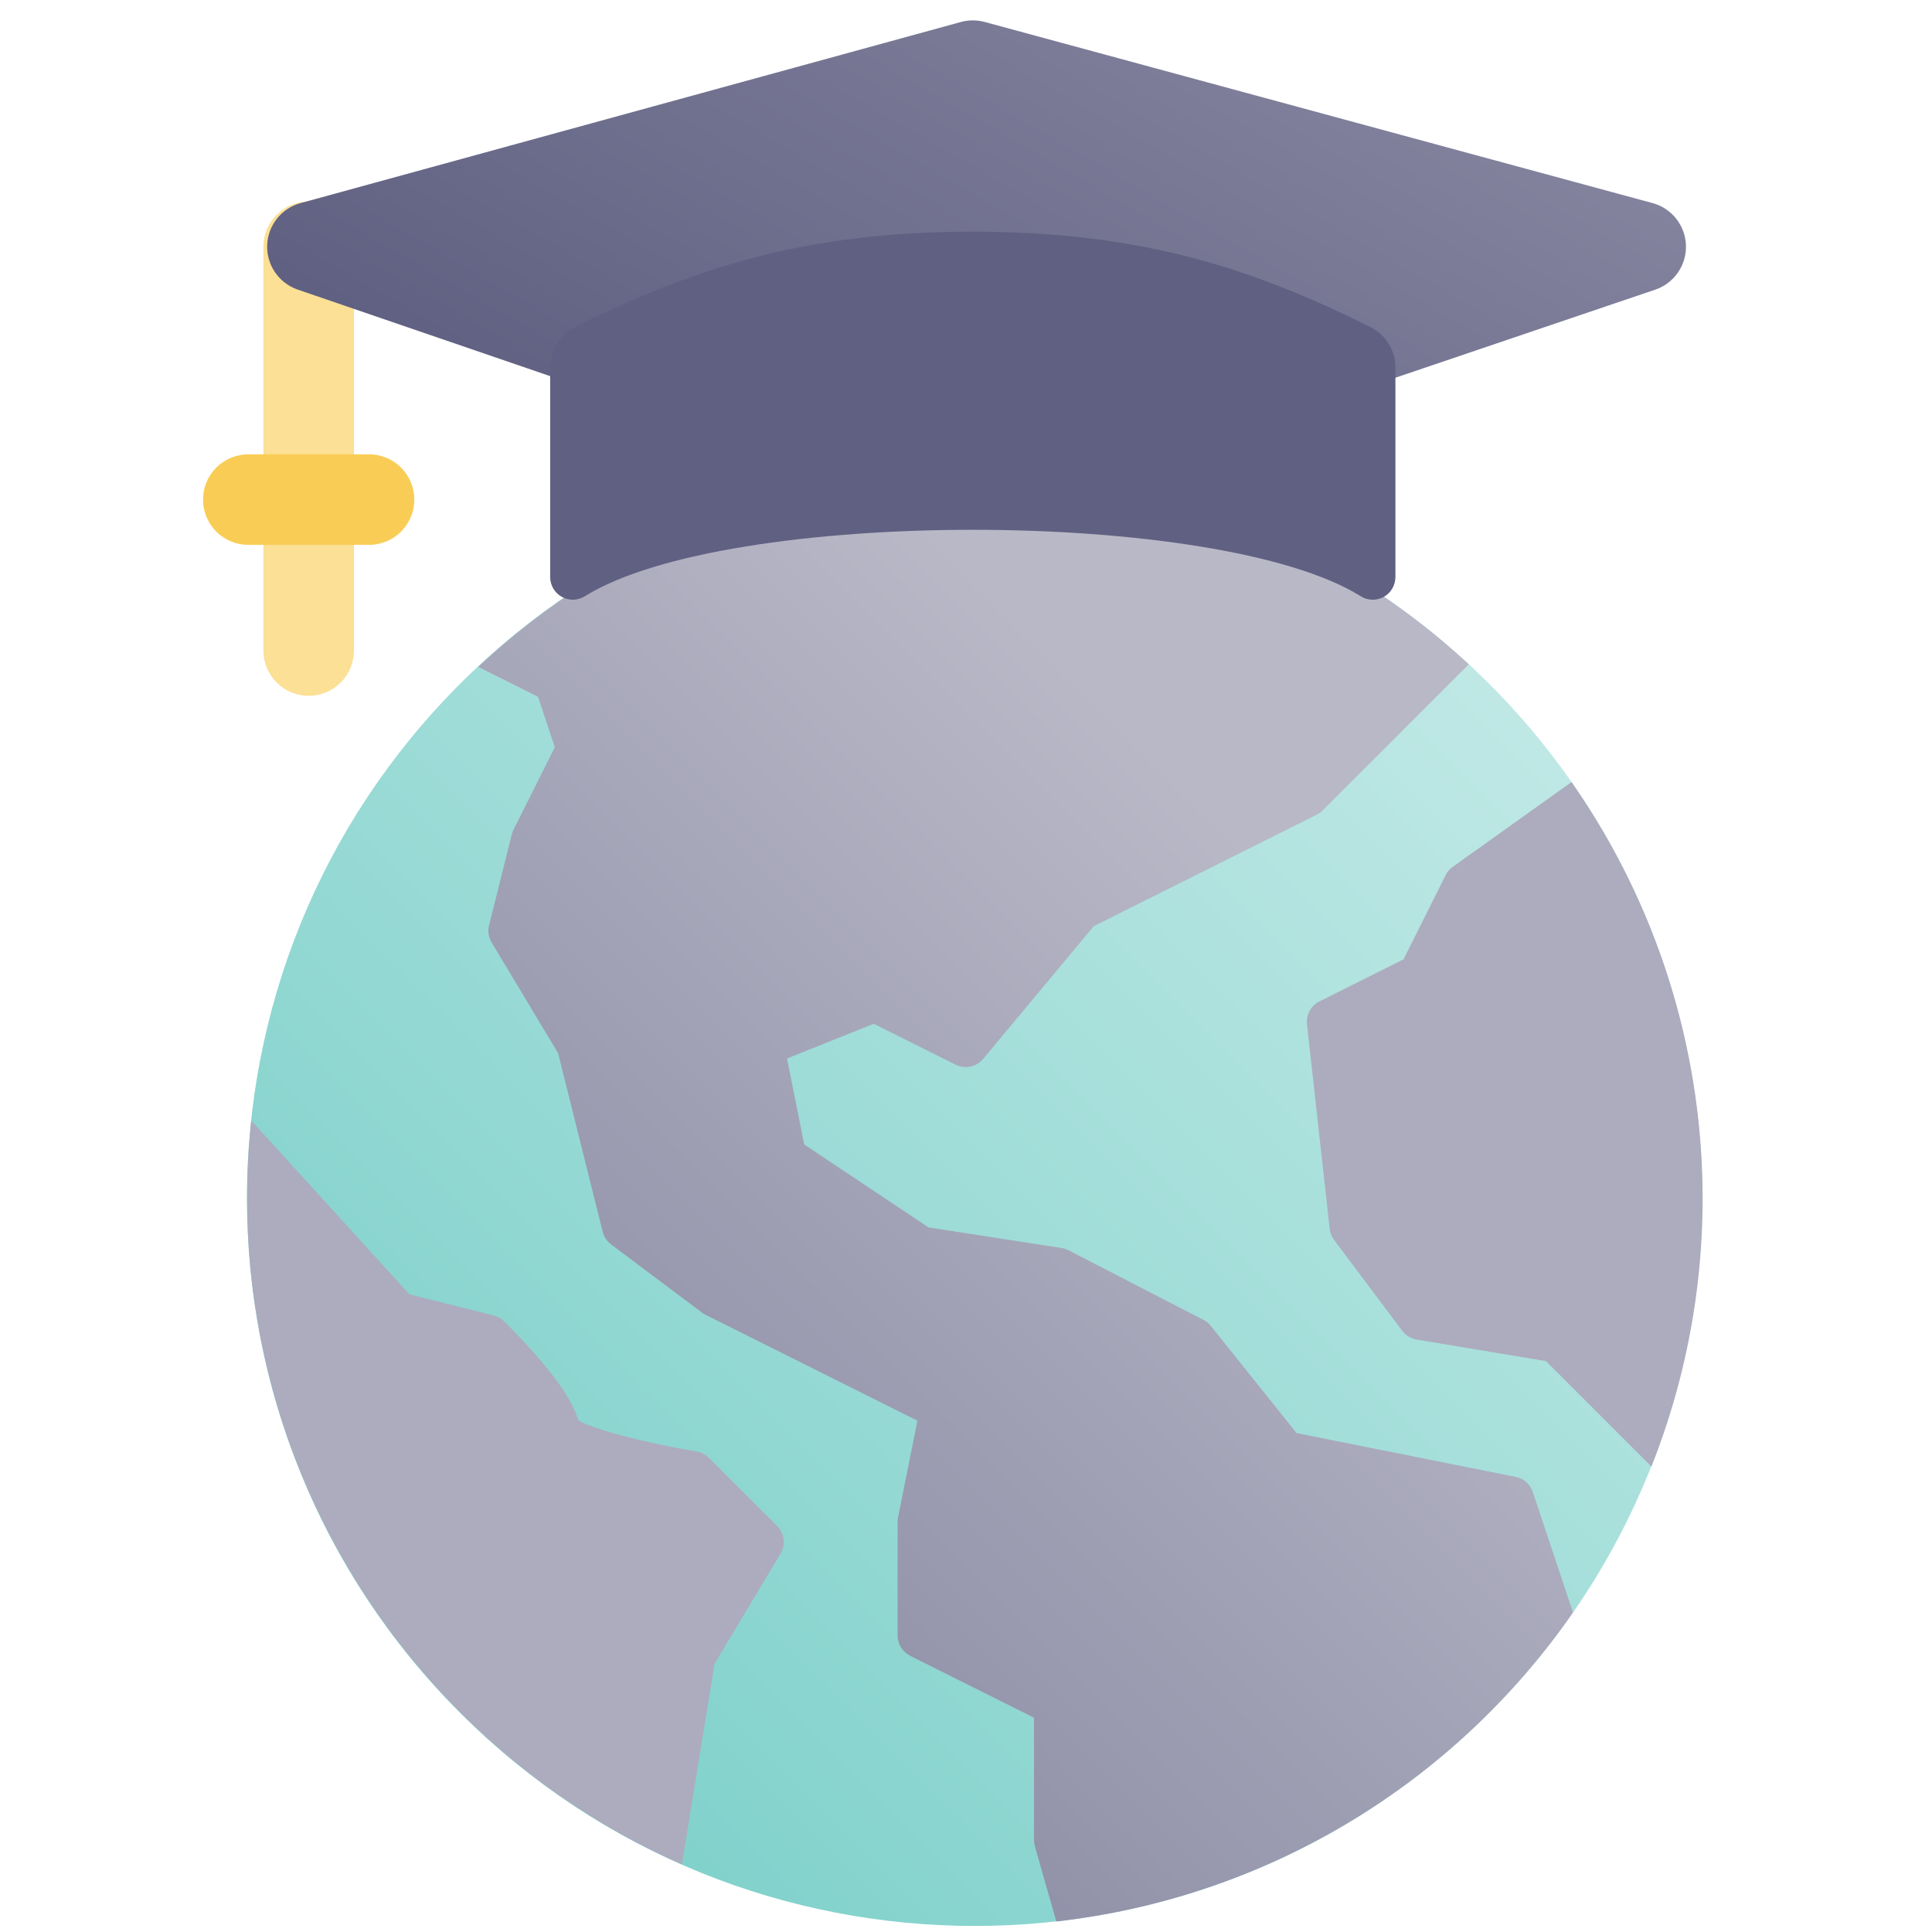 <svg width="72" height="72" viewBox="0 0 72 72" fill="none" xmlns="http://www.w3.org/2000/svg">
<g clip-path="url(#clip0)">
<path d="M55.497 63.832C66.087 53.242 66.087 36.072 55.497 25.482C44.907 14.892 27.737 14.892 17.147 25.482C6.556 36.072 6.556 53.242 17.147 63.832C27.737 74.422 44.907 74.422 55.497 63.832Z" fill="url(#paint0_linear)"/>
<path d="M56.489 55.041L48.319 53.406L45.122 49.41C45.048 49.318 44.955 49.242 44.85 49.188L39.818 46.593C39.737 46.551 39.65 46.523 39.56 46.509L34.608 45.743L29.971 42.651L29.33 39.446L32.562 38.153L35.612 39.678C35.782 39.763 35.976 39.788 36.162 39.749C36.348 39.71 36.516 39.61 36.638 39.464L40.761 34.516L49.075 30.359C49.156 30.318 49.23 30.265 49.294 30.201L54.737 24.758C49.714 20.099 43.111 17.518 36.26 17.536C29.41 17.553 22.82 20.168 17.821 24.852L20.049 25.966L20.675 27.845L19.137 30.921C19.11 30.976 19.088 31.034 19.073 31.094L18.226 34.483C18.172 34.7 18.206 34.93 18.321 35.122L20.799 39.25L22.462 45.906C22.51 46.094 22.62 46.26 22.775 46.376L26.164 48.918C26.204 48.948 26.248 48.975 26.293 48.998L34.189 52.945L33.468 56.549C33.457 56.604 33.452 56.659 33.452 56.715V60.951C33.452 61.108 33.495 61.261 33.578 61.394C33.66 61.528 33.778 61.635 33.918 61.706L38.535 64.014V68.576C38.535 68.654 38.546 68.732 38.567 68.808L39.367 71.608C43.212 71.171 46.919 69.918 50.239 67.932C53.56 65.945 56.417 63.272 58.62 60.091L57.123 55.602C57.077 55.46 56.993 55.334 56.882 55.236C56.77 55.137 56.635 55.07 56.489 55.041Z" fill="url(#paint1_linear)"/>
<path d="M58.564 29.145L54.138 32.306C54.026 32.386 53.935 32.493 53.874 32.616L52.305 35.753L49.168 37.322C49.014 37.399 48.886 37.522 48.804 37.673C48.722 37.825 48.688 37.998 48.707 38.17L49.554 45.795C49.57 45.944 49.627 46.087 49.717 46.208L52.259 49.597C52.389 49.77 52.581 49.886 52.795 49.922L57.612 50.725L61.542 54.655C63.196 50.488 63.789 45.976 63.269 41.524C62.75 37.072 61.133 32.818 58.564 29.144V29.145Z" fill="url(#paint2_linear)"/>
<path d="M29.088 57.901C29.185 57.74 29.225 57.551 29.202 57.364C29.179 57.178 29.095 57.004 28.962 56.871L26.419 54.329C26.295 54.205 26.135 54.122 25.962 54.093C24.007 53.767 22.076 53.254 21.543 52.928C21.296 51.916 19.945 50.396 18.794 49.246C18.686 49.138 18.551 49.061 18.402 49.024L15.261 48.238L9.364 41.759C9.261 42.722 9.209 43.689 9.209 44.658C9.209 55.731 15.88 65.273 25.413 69.482L26.63 61.999L29.088 57.901Z" fill="url(#paint3_linear)"/>
<path d="M11.503 25.931C11.056 25.931 10.626 25.753 10.31 25.437C9.993 25.12 9.816 24.691 9.816 24.244V9.197C9.816 8.749 9.993 8.32 10.31 8.004C10.626 7.687 11.056 7.509 11.503 7.509C11.951 7.509 12.38 7.687 12.696 8.004C13.013 8.32 13.191 8.749 13.191 9.197V24.244C13.191 24.691 13.013 25.12 12.696 25.437C12.38 25.753 11.951 25.931 11.503 25.931Z" fill="#FBE095"/>
<path d="M13.753 20.306H9.253C8.806 20.306 8.376 20.128 8.06 19.812C7.743 19.496 7.566 19.066 7.566 18.619C7.566 18.171 7.743 17.742 8.06 17.425C8.376 17.109 8.806 16.931 9.253 16.931H13.753C14.201 16.931 14.63 17.109 14.946 17.425C15.263 17.742 15.441 18.171 15.441 18.619C15.441 19.066 15.263 19.496 14.946 19.812C14.63 20.128 14.201 20.306 13.753 20.306Z" fill="#F9CD55"/>
<path d="M62.83 9.128C62.815 8.769 62.686 8.425 62.463 8.144C62.239 7.864 61.931 7.662 61.585 7.568L36.695 0.818C36.404 0.739 36.097 0.74 35.807 0.82L11.197 7.57C10.852 7.664 10.546 7.866 10.323 8.146C10.1 8.426 9.972 8.77 9.957 9.127C9.943 9.485 10.042 9.838 10.241 10.135C10.44 10.432 10.728 10.659 11.064 10.782L35.673 19.219C36.046 19.355 36.454 19.356 36.827 19.221L61.717 10.784C62.055 10.662 62.344 10.436 62.544 10.138C62.745 9.84 62.844 9.486 62.83 9.128Z" fill="url(#paint4_linear)"/>
<path d="M51.075 12.19C46.491 9.897 42.316 8.634 36.253 8.634C30.191 8.634 26.016 9.897 21.431 12.19C21.152 12.33 20.917 12.546 20.753 12.812C20.59 13.078 20.503 13.384 20.503 13.697V21.506C20.503 21.657 20.544 21.806 20.621 21.936C20.698 22.066 20.808 22.172 20.941 22.245C21.073 22.318 21.223 22.354 21.374 22.349C21.525 22.344 21.672 22.299 21.799 22.218C27.096 18.919 45.41 18.919 50.707 22.218C50.834 22.299 50.981 22.344 51.132 22.349C51.283 22.354 51.433 22.318 51.565 22.245C51.698 22.173 51.808 22.066 51.885 21.936C51.962 21.806 52.003 21.657 52.003 21.506V13.697C52.004 13.384 51.917 13.078 51.753 12.812C51.589 12.546 51.354 12.33 51.075 12.19Z" fill="url(#paint5_linear)"/>
</g>
<defs>
<linearGradient id="paint0_linear" x1="17.153" y1="63.813" x2="55.479" y2="25.487" gradientUnits="userSpaceOnUse">
<stop offset="0.011" stop-color="#80D1CB"/>
<stop offset="1" stop-color="#BFE8E5"/>
</linearGradient>
<linearGradient id="paint1_linear" x1="14.93" y1="66.069" x2="48.004" y2="32.995" gradientUnits="userSpaceOnUse">
<stop offset="0.015" stop-color="#83839E"/>
<stop offset="1" stop-color="#B8B8C7"/>
</linearGradient>
<linearGradient id="paint2_linear" x1="2680.14" y1="13857" x2="7879.99" y2="10850.4" gradientUnits="userSpaceOnUse">
<stop offset="0.015" stop-color="#83839E"/>
<stop offset="1" stop-color="#B8B8C7"/>
</linearGradient>
<linearGradient id="paint3_linear" x1="1564.41" y1="12279.1" x2="7751.73" y2="7815.5" gradientUnits="userSpaceOnUse">
<stop offset="0.015" stop-color="#83839E"/>
<stop offset="1" stop-color="#B8B8C7"/>
</linearGradient>
<linearGradient id="paint4_linear" x1="29.362" y1="21.376" x2="43.425" y2="-2.982" gradientUnits="userSpaceOnUse">
<stop offset="0.011" stop-color="#606082"/>
<stop offset="1" stop-color="#83839E"/>
</linearGradient>
<linearGradient id="paint5_linear" x1="7013.66" y1="2199.16" x2="7753.54" y2="499.826" gradientUnits="userSpaceOnUse">
<stop offset="0.011" stop-color="#606082"/>
<stop offset="1" stop-color="#83839E"/>
</linearGradient>
<clipPath id="clip0">
<rect width="72" height="72" fill="white"/>
</clipPath>
</defs>
</svg>
